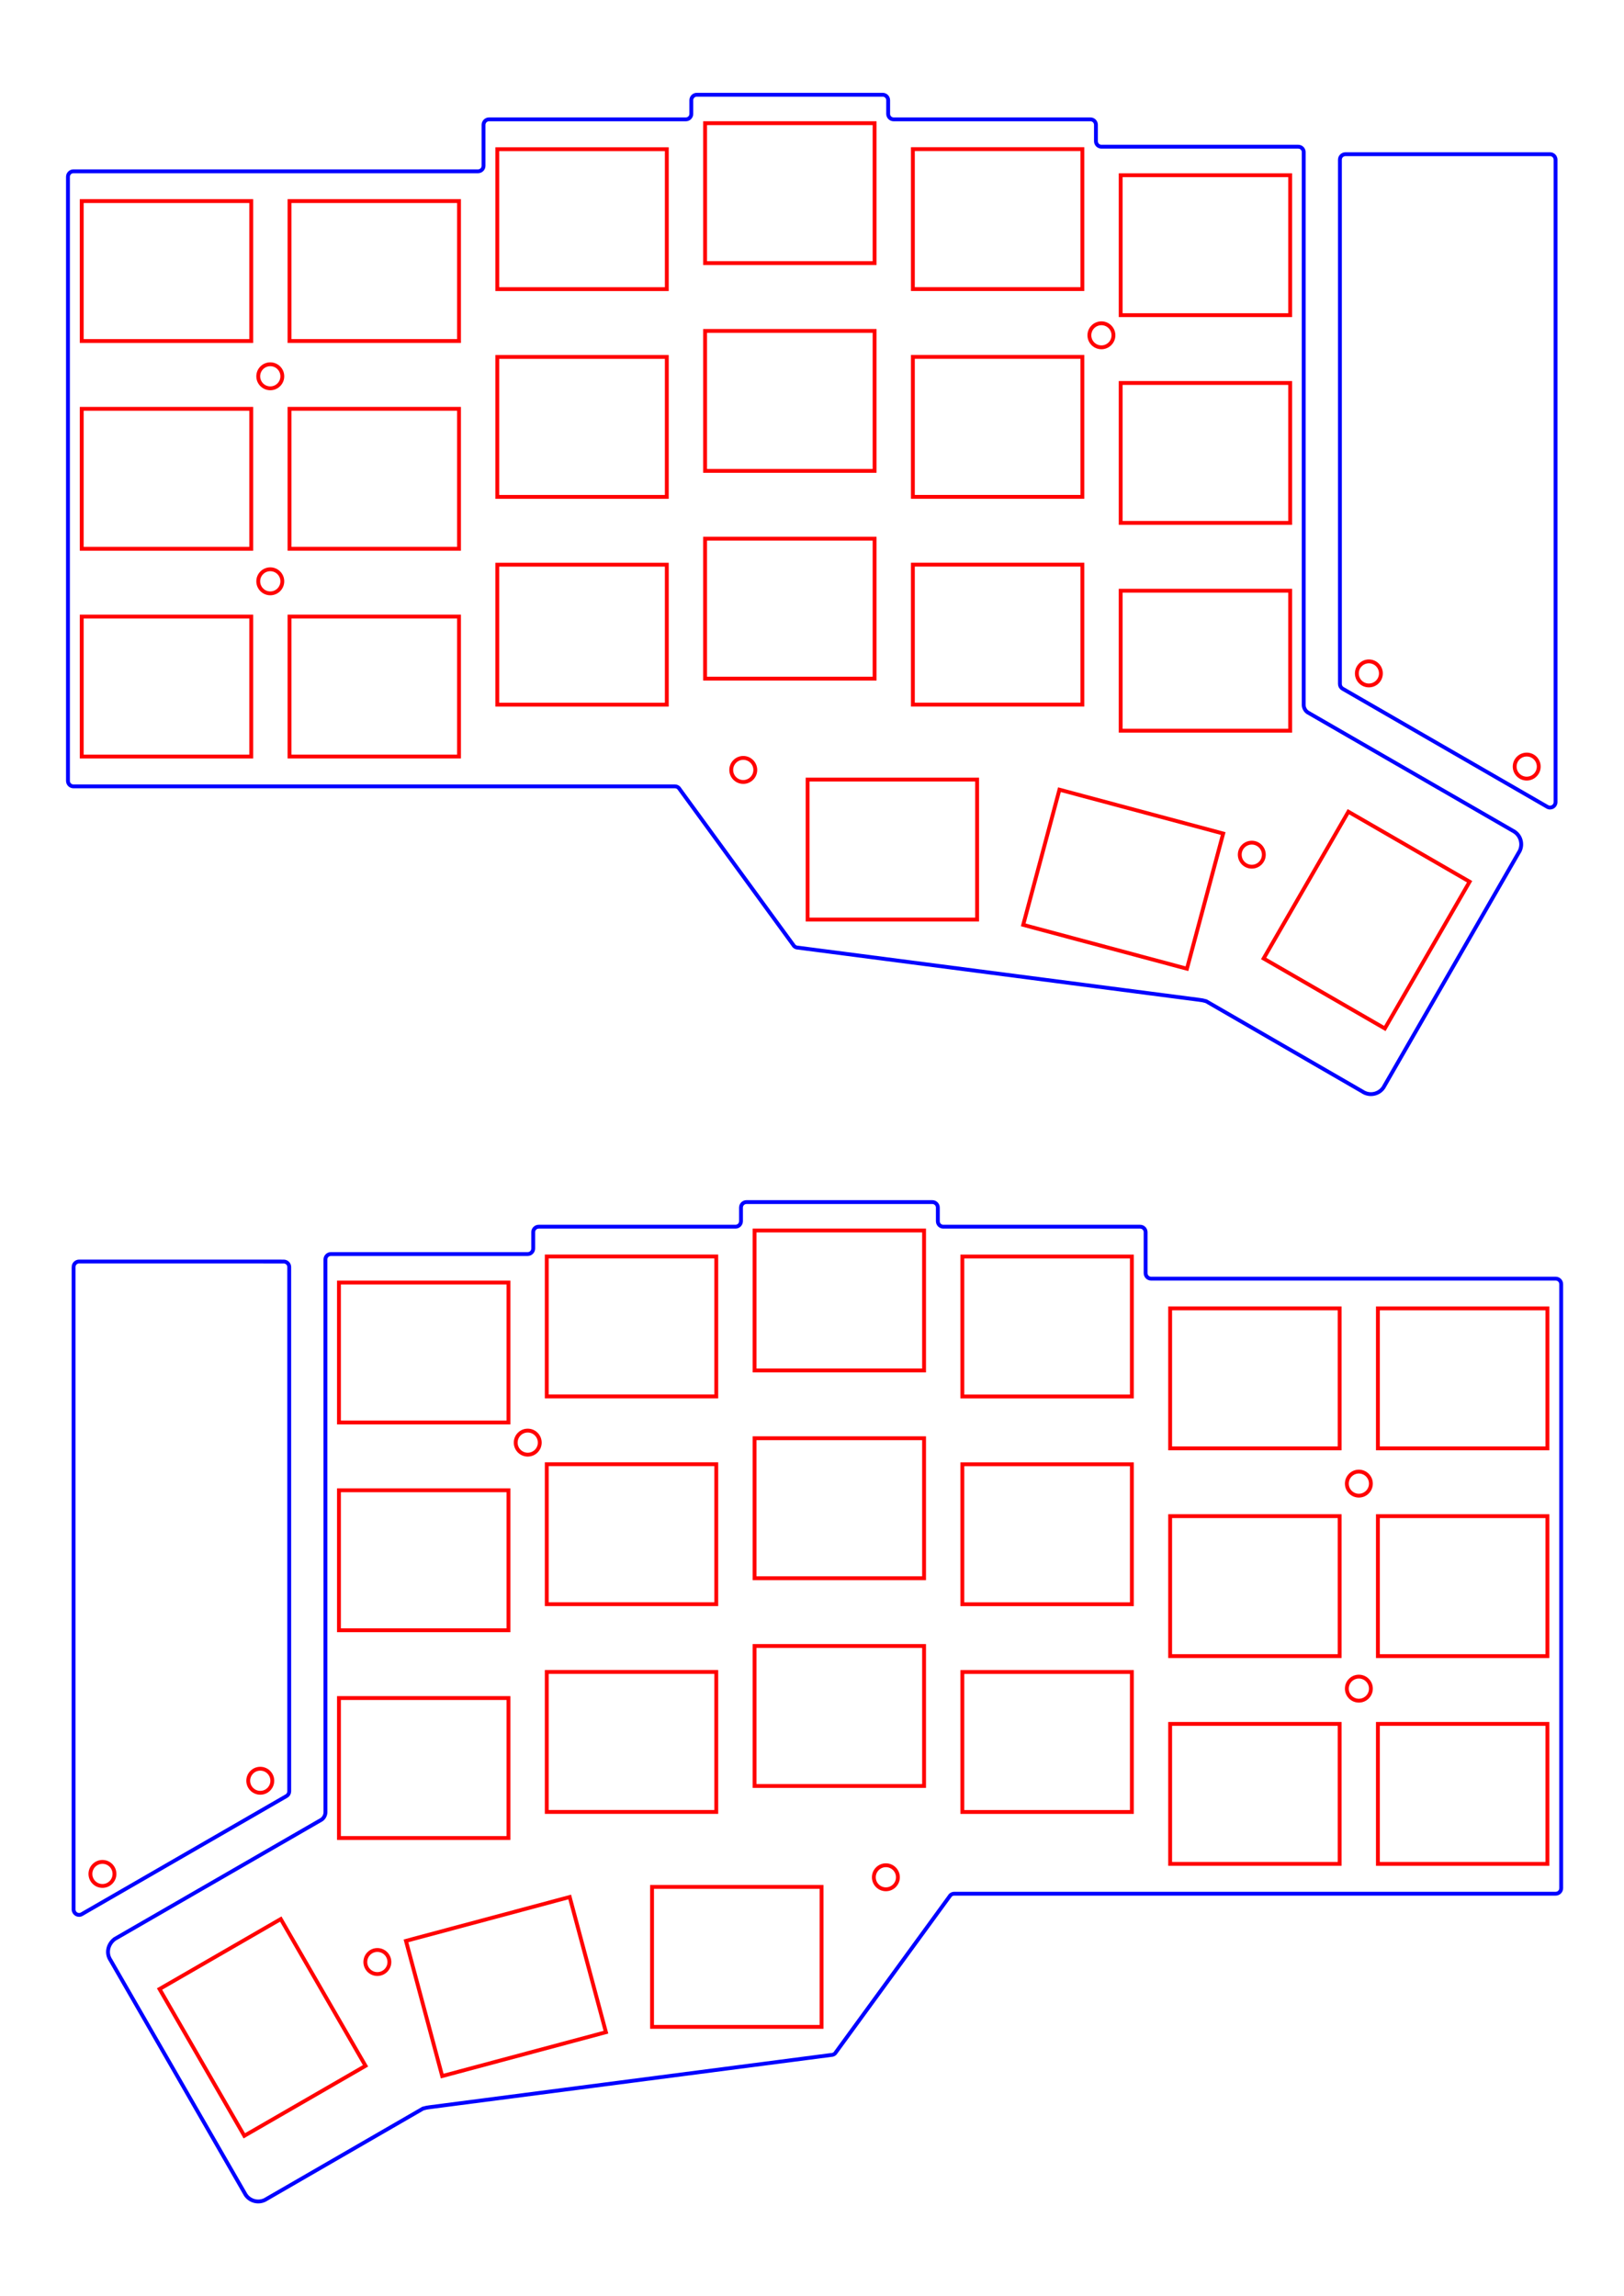 <?xml version="1.0" encoding="UTF-8" standalone="no"?>
<svg
   sodipodi:docname="top.svg"
   id="svg255"
   version="1.2"
   viewBox="0 0 420.945 595.276"
   height="595.276pt"
   width="420.945pt"
   inkscape:version="1.1 (c68e22c387, 2021-05-23)"
   xmlns:inkscape="http://www.inkscape.org/namespaces/inkscape"
   xmlns:sodipodi="http://sodipodi.sourceforge.net/DTD/sodipodi-0.dtd"
   xmlns="http://www.w3.org/2000/svg"
   xmlns:svg="http://www.w3.org/2000/svg"
   xmlns:rdf="http://www.w3.org/1999/02/22-rdf-syntax-ns#"
   xmlns:cc="http://creativecommons.org/ns#"
   xmlns:dc="http://purl.org/dc/elements/1.1/">
  <defs
     id="defs259" />
  <sodipodi:namedview
     id="namedview257"
     inkscape:window-height="1017"
     inkscape:window-width="1920"
     inkscape:pageshadow="2"
     inkscape:pageopacity="0"
     guidetolerance="10"
     gridtolerance="10"
     objecttolerance="10"
     borderopacity="1"
     bordercolor="#666666"
     pagecolor="#ffffff"
     inkscape:document-rotation="0"
     showgrid="false"
     inkscape:zoom="0.70710678"
     inkscape:cx="222.73864"
     inkscape:cy="362.74578"
     inkscape:window-x="1912"
     inkscape:window-y="-8"
     inkscape:window-maximized="1"
     inkscape:current-layer="svg255"
     inkscape:pagecheckerboard="0"
     inkscape:document-units="pt" />
  <g
     id="g13931">
    <g
       id="g13861">
      <g
         id="g13826">
        <path
           id="path2"
           d="M 403.203,41.395 V 207.938 c 0,1.09 -1.18,1.773 -2.125,1.227 l -53.059,-30.621 c -0.441,-0.254 -0.711,-0.723 -0.711,-1.227 V 41.398 c 0,-0.781 0.637,-1.414 1.418,-1.418 l 53.062,-0.004 c 0.781,0 1.414,0.633 1.414,1.418 z"
           style="fill:none;stroke:#0000ff;stroke-width:1;stroke-linecap:butt;stroke-linejoin:miter;stroke-miterlimit:4;stroke-dasharray:none;stroke-opacity:1"
           sodipodi:nodetypes="csccssccsc" />
        <path
           id="path142"
           d="m 357.934,174.578 c 0,1.723 -1.395,3.117 -3.117,3.117 -1.723,0 -3.117,-1.395 -3.117,-3.117 0,-1.723 1.395,-3.121 3.117,-3.121 1.723,0 3.117,1.398 3.117,3.121 z m 0,0"
           style="fill:none;stroke:#ff0000;stroke-width:1;stroke-linecap:butt;stroke-linejoin:miter;stroke-miterlimit:4;stroke-dasharray:none;stroke-opacity:1" />
        <path
           id="path144"
           d="m 398.844,198.73 c 0,1.723 -1.395,3.117 -3.117,3.117 -1.723,0 -3.117,-1.395 -3.117,-3.117 0,-1.723 1.395,-3.117 3.117,-3.117 1.723,0 3.117,1.395 3.117,3.117 z m 0,0"
           style="fill:none;stroke:#ff0000;stroke-width:1;stroke-linecap:butt;stroke-linejoin:miter;stroke-miterlimit:4;stroke-dasharray:none;stroke-opacity:1" />
      </g>
      <g
         id="g13821">
        <g
           id="g4026">
          <path
             id="path68"
             style="fill:none;stroke:#0000ff;stroke-width:1;stroke-linecap:butt;stroke-linejoin:miter;stroke-miterlimit:4;stroke-dasharray:none;stroke-opacity:1"
             d="m 337.928,39.447 c 0.002,-0.779 -0.631,-1.416 -1.414,-1.418 h -51.025 c -0.781,0.002 -1.414,-0.631 -1.416,-1.416 v -4.252 c 0.002,-0.779 -0.635,-1.416 -1.42,-1.418 h -51.02 c -0.785,0.002 -1.418,-0.631 -1.42,-1.418 v -3.543 c 0.002,-0.779 -0.631,-1.416 -1.418,-1.418 h -48.188 c -0.783,0.002 -1.416,0.639 -1.418,1.418 v 3.543 c 0.002,0.787 -0.635,1.42 -1.418,1.418 H 126.75 c -0.781,0.002 -1.418,0.639 -1.418,1.418 v 10.629 c 0,0.787 -0.633,1.42 -1.42,1.418 H 19.033 c -0.783,0.002 -1.416,0.639 -1.418,1.418 V 202.439 c 0.002,0.787 0.635,1.42 1.416,1.418 H 174.938 c 0.379,0.002 0.738,0.15 1.002,0.412 l 29.887,40.982 c 0.268,0.268 0.627,0.42 1.002,0.418 l 103.947,13.519 c 0.631,0.064 1.252,0.189 1.857,0.367 l 40.516,23.416 c 1.801,1.219 4.246,0.742 5.461,-1.059 0,-0.004 0.004,-0.008 0.004,-0.014 l 35.019,-60.822 c 1.211,-1.797 0.738,-4.242 -1.062,-5.453 l -0.018,-0.016 -53.633,-30.953 c -0.604,-0.441 -0.975,-1.137 -0.998,-1.887 z"
             sodipodi:nodetypes="ccccccccccccccccccccccccccccccccccccc" />
        </g>
        <path
           id="path146"
           d="m 73.176,97.551 c 0,1.723 -1.395,3.117 -3.117,3.117 -1.723,0 -3.121,-1.395 -3.121,-3.117 0,-1.723 1.398,-3.117 3.121,-3.117 1.723,0 3.117,1.395 3.117,3.117 z m 0,0"
           style="fill:none;stroke:#ff0000;stroke-width:1;stroke-linecap:butt;stroke-linejoin:miter;stroke-miterlimit:4;stroke-dasharray:none;stroke-opacity:1" />
        <path
           id="path148"
           d="m 70.059,147.582 c 1.719,0 3.117,1.395 3.117,3.117 0,1.723 -1.398,3.121 -3.117,3.121 -1.723,0 -3.121,-1.398 -3.121,-3.121 0,-1.723 1.398,-3.117 3.121,-3.117 z m 0,0"
           style="fill:none;stroke:#ff0000;stroke-width:1;stroke-linecap:butt;stroke-linejoin:miter;stroke-miterlimit:4;stroke-dasharray:none;stroke-opacity:1" />
        <path
           id="path150"
           d="m 285.492,83.805 c 1.719,0 3.117,1.395 3.117,3.117 0,1.723 -1.398,3.117 -3.117,3.117 -1.723,0 -3.121,-1.395 -3.121,-3.117 0,-1.723 1.398,-3.117 3.121,-3.117 z m 0,0"
           style="fill:none;stroke:#ff0000;stroke-width:1;stroke-linecap:butt;stroke-linejoin:miter;stroke-miterlimit:4;stroke-dasharray:none;stroke-opacity:1" />
        <path
           id="path152"
           d="m 192.656,196.48 c 1.723,0 3.117,1.398 3.117,3.117 0,1.723 -1.395,3.121 -3.117,3.121 -1.723,0 -3.117,-1.398 -3.117,-3.121 0,-1.719 1.395,-3.117 3.117,-3.117 z m 0,0"
           style="fill:none;stroke:#ff0000;stroke-width:1;stroke-linecap:butt;stroke-linejoin:miter;stroke-miterlimit:4;stroke-dasharray:none;stroke-opacity:1" />
        <path
           id="path154"
           d="m 324.469,218.449 c 1.719,0 3.117,1.395 3.117,3.117 0,1.723 -1.398,3.117 -3.117,3.117 -1.723,0 -3.121,-1.395 -3.121,-3.117 0,-1.723 1.398,-3.117 3.121,-3.117 z m 0,0"
           style="fill:none;stroke:#ff0000;stroke-width:1;stroke-linecap:butt;stroke-linejoin:miter;stroke-miterlimit:4;stroke-dasharray:none;stroke-opacity:1" />
        <path
           id="path170"
           d="m 65.121,88.41 h -43.938 V 52.125 h 43.938 z m 0,0"
           style="fill:none;stroke:#ff0000;stroke-width:1;stroke-linecap:butt;stroke-linejoin:miter;stroke-miterlimit:4;stroke-dasharray:none;stroke-opacity:1" />
        <path
           id="path172"
           d="m 65.121,142.266 h -43.938 v -36.281 h 43.938 z m 0,0"
           style="fill:none;stroke:#ff0000;stroke-width:1;stroke-linecap:butt;stroke-linejoin:miter;stroke-miterlimit:4;stroke-dasharray:none;stroke-opacity:1" />
        <path
           id="path174"
           d="m 65.121,196.125 h -43.938 v -36.281 h 43.938 z m 0,0"
           style="fill:none;stroke:#ff0000;stroke-width:1;stroke-linecap:butt;stroke-linejoin:miter;stroke-miterlimit:4;stroke-dasharray:none;stroke-opacity:1" />
        <path
           id="path176"
           d="M 118.977,88.406 H 75.039 V 52.125 h 43.937 z m 0,0"
           style="fill:none;stroke:#ff0000;stroke-width:1;stroke-linecap:butt;stroke-linejoin:miter;stroke-miterlimit:4;stroke-dasharray:none;stroke-opacity:1" />
        <path
           id="path178"
           d="M 118.977,142.266 H 75.039 v -36.285 h 43.937 z m 0,0"
           style="fill:none;stroke:#ff0000;stroke-width:1;stroke-linecap:butt;stroke-linejoin:miter;stroke-miterlimit:4;stroke-dasharray:none;stroke-opacity:1" />
        <path
           id="path180"
           d="M 118.977,196.125 H 75.039 v -36.285 h 43.937 z m 0,0"
           style="fill:none;stroke:#ff0000;stroke-width:1;stroke-linecap:butt;stroke-linejoin:miter;stroke-miterlimit:4;stroke-dasharray:none;stroke-opacity:1" />
        <path
           id="path182"
           d="m 172.836,74.957 h -43.938 V 38.676 h 43.938 z m 0,0"
           style="fill:none;stroke:#ff0000;stroke-width:1;stroke-linecap:butt;stroke-linejoin:miter;stroke-miterlimit:4;stroke-dasharray:none;stroke-opacity:1" />
        <path
           id="path184"
           d="m 172.836,128.816 h -43.938 V 92.531 h 43.938 z m 0,0"
           style="fill:none;stroke:#ff0000;stroke-width:1;stroke-linecap:butt;stroke-linejoin:miter;stroke-miterlimit:4;stroke-dasharray:none;stroke-opacity:1" />
        <path
           id="path186"
           d="m 172.836,182.672 h -43.938 v -36.281 h 43.938 z m 0,0"
           style="fill:none;stroke:#ff0000;stroke-width:1;stroke-linecap:butt;stroke-linejoin:miter;stroke-miterlimit:4;stroke-dasharray:none;stroke-opacity:1" />
        <path
           id="path188"
           d="M 226.695,68.215 H 182.762 V 31.93 h 43.934 z m 0,0"
           style="fill:none;stroke:#ff0000;stroke-width:1;stroke-linecap:butt;stroke-linejoin:miter;stroke-miterlimit:4;stroke-dasharray:none;stroke-opacity:1" />
        <path
           id="path190"
           d="M 226.695,122.07 H 182.762 V 85.789 h 43.934 z m 0,0"
           style="fill:none;stroke:#ff0000;stroke-width:1;stroke-linecap:butt;stroke-linejoin:miter;stroke-miterlimit:4;stroke-dasharray:none;stroke-opacity:1" />
        <path
           id="path192"
           d="m 226.695,175.93 h -43.934 v -36.281 h 43.934 z m 0,0"
           style="fill:none;stroke:#ff0000;stroke-width:1;stroke-linecap:butt;stroke-linejoin:miter;stroke-miterlimit:4;stroke-dasharray:none;stroke-opacity:1" />
        <path
           id="path194"
           d="m 280.559,74.945 h -43.938 V 38.66 h 43.938 z m 0,0"
           style="fill:none;stroke:#ff0000;stroke-width:1;stroke-linecap:butt;stroke-linejoin:miter;stroke-miterlimit:4;stroke-dasharray:none;stroke-opacity:1" />
        <path
           id="path196"
           d="m 280.559,128.805 h -43.938 V 92.52 h 43.938 z m 0,0"
           style="fill:none;stroke:#ff0000;stroke-width:1;stroke-linecap:butt;stroke-linejoin:miter;stroke-miterlimit:4;stroke-dasharray:none;stroke-opacity:1" />
        <path
           id="path198"
           d="m 280.559,182.66 h -43.938 v -36.281 h 43.938 z m 0,0"
           style="fill:none;stroke:#ff0000;stroke-width:1;stroke-linecap:butt;stroke-linejoin:miter;stroke-miterlimit:4;stroke-dasharray:none;stroke-opacity:1" />
        <path
           id="path200"
           d="m 334.422,81.703 h -43.938 V 45.422 h 43.938 z m 0,0"
           style="fill:none;stroke:#ff0000;stroke-width:1;stroke-linecap:butt;stroke-linejoin:miter;stroke-miterlimit:4;stroke-dasharray:none;stroke-opacity:1" />
        <path
           id="path202"
           d="m 334.422,135.562 h -43.938 V 99.281 h 43.938 z m 0,0"
           style="fill:none;stroke:#ff0000;stroke-width:1;stroke-linecap:butt;stroke-linejoin:miter;stroke-miterlimit:4;stroke-dasharray:none;stroke-opacity:1" />
        <path
           id="path204"
           d="m 334.422,189.422 h -43.938 v -36.285 h 43.938 z m 0,0"
           style="fill:none;stroke:#ff0000;stroke-width:1;stroke-linecap:butt;stroke-linejoin:miter;stroke-miterlimit:4;stroke-dasharray:none;stroke-opacity:1" />
        <path
           id="path206"
           d="m 253.273,238.383 h -43.938 v -36.281 h 43.938 z m 0,0"
           style="fill:none;stroke:#ff0000;stroke-width:1;stroke-linecap:butt;stroke-linejoin:miter;stroke-miterlimit:4;stroke-dasharray:none;stroke-opacity:1" />
        <path
           id="path208"
           d="m 307.66,251.133 -42.441,-11.371 9.391,-35.047 42.441,11.371 z m 0,0"
           style="fill:none;stroke:#ff0000;stroke-width:1;stroke-linecap:butt;stroke-linejoin:miter;stroke-miterlimit:4;stroke-dasharray:none;stroke-opacity:1" />
        <path
           id="path210"
           d="m 380.926,228.574 -21.969,38.051 -31.422,-18.145 21.969,-38.051 z m 0,0"
           style="fill:none;stroke:#ff0000;stroke-width:1;stroke-linecap:butt;stroke-linejoin:miter;stroke-miterlimit:4;stroke-dasharray:none;stroke-opacity:1" />
      </g>
    </g>
    <g
       id="g13760">
      <g
         id="g13725">
        <path
           id="path72"
           d="m 19.074,328.457 v 166.547 c 0,1.09 1.18,1.773 2.125,1.227 l 53.062,-30.621 c 0.438,-0.254 0.707,-0.723 0.707,-1.23 V 328.465 c 0,-0.781 -0.633,-1.418 -1.414,-1.418 l -53.062,-0.008 c -0.781,0 -1.418,0.637 -1.418,1.418 z m 0,0"
           style="fill:none;stroke:#0000ff;stroke-width:1;stroke-linecap:butt;stroke-linejoin:miter;stroke-miterlimit:4;stroke-dasharray:none;stroke-opacity:1" />
        <path
           id="path156"
           d="m 64.344,461.641 c 0,1.723 1.398,3.121 3.121,3.121 1.719,0 3.117,-1.398 3.117,-3.121 0,-1.723 -1.398,-3.117 -3.117,-3.117 -1.723,0 -3.121,1.395 -3.121,3.117 z m 0,0"
           style="fill:none;stroke:#ff0000;stroke-width:1;stroke-linecap:butt;stroke-linejoin:miter;stroke-miterlimit:4;stroke-dasharray:none;stroke-opacity:1" />
        <path
           id="path158"
           d="m 23.438,485.797 c 0,1.723 1.395,3.117 3.117,3.117 1.723,0 3.117,-1.395 3.117,-3.117 0,-1.723 -1.395,-3.121 -3.117,-3.121 -1.723,0 -3.117,1.398 -3.117,3.121 z m 0,0"
           style="fill:none;stroke:#ff0000;stroke-width:1;stroke-linecap:butt;stroke-linejoin:miter;stroke-miterlimit:4;stroke-dasharray:none;stroke-opacity:1" />
      </g>
      <g
         id="g13720">
        <g
           id="g9145">
          <path
             id="path140"
             style="fill:none;stroke:#0000ff;stroke-width:1;stroke-linecap:butt;stroke-linejoin:miter;stroke-miterlimit:4;stroke-dasharray:none;stroke-opacity:1"
             d="m 403.248,490.924 h -155.908 c -0.375,0.002 -0.734,0.15 -1,0.412 l -29.887,40.982 c -0.266,0.268 -0.625,0.416 -1.002,0.414 l -103.945,13.523 c -0.631,0.064 -1.252,0.186 -1.857,0.367 l -40.518,23.416 c -1.803,1.215 -4.248,0.742 -5.459,-1.059 -0.004,-0.004 -0.008,-0.012 -0.006,-0.018 L 28.648,508.145 c -1.215,-1.801 -0.67,-4.147 1.062,-5.457 l 0.016,-0.012 53.633,-30.957 c 0.605,-0.438 0.973,-1.133 1,-1.885 l -0.008,-143.32 c -0.004,-0.783 0.629,-1.416 1.414,-1.42 h 51.025 c 0.779,0.004 1.416,-0.629 1.418,-1.418 v -4.248 c -0.002,-0.783 0.631,-1.416 1.418,-1.418 h 51.021 c 0.781,0.002 1.418,-0.635 1.418,-1.418 v -3.543 c 0,-0.779 0.633,-1.416 1.416,-1.418 h 48.191 c 0.779,0.002 1.416,0.639 1.418,1.418 v 3.543 c -0.002,0.787 0.631,1.42 1.418,1.418 h 51.021 c 0.781,0.002 1.414,0.635 1.416,1.418 v 10.627 c -0.002,0.785 0.635,1.422 1.418,1.42 h 104.883 c 0.779,0.002 1.416,0.635 1.418,1.418 l 2e-5,156.613 c -0.002,0.783 -0.639,1.42 -1.418,1.418 z"
             sodipodi:nodetypes="cccccccccccsccccccccccccccccccccccccc" />
        </g>
        <path
           id="path160"
           d="m 349.105,384.617 c 0,1.723 1.395,3.117 3.117,3.117 1.723,0 3.117,-1.395 3.117,-3.117 0,-1.723 -1.395,-3.121 -3.117,-3.121 -1.723,0 -3.117,1.398 -3.117,3.121 z m 0,0"
           style="fill:none;stroke:#ff0000;stroke-width:1;stroke-linecap:butt;stroke-linejoin:miter;stroke-miterlimit:4;stroke-dasharray:none;stroke-opacity:1" />
        <path
           id="path162"
           d="m 352.223,434.648 c -1.723,0 -3.117,1.395 -3.117,3.117 0,1.723 1.395,3.117 3.117,3.117 1.723,0 3.117,-1.395 3.117,-3.117 0,-1.723 -1.395,-3.117 -3.117,-3.117 z m 0,0"
           style="fill:none;stroke:#ff0000;stroke-width:1;stroke-linecap:butt;stroke-linejoin:miter;stroke-miterlimit:4;stroke-dasharray:none;stroke-opacity:1" />
        <path
           id="path164"
           d="m 136.789,370.867 c -1.723,0 -3.117,1.398 -3.117,3.121 0,1.719 1.395,3.117 3.117,3.117 1.723,0 3.117,-1.398 3.117,-3.117 0,-1.723 -1.395,-3.121 -3.117,-3.121 z m 0,0"
           style="fill:none;stroke:#ff0000;stroke-width:1;stroke-linecap:butt;stroke-linejoin:miter;stroke-miterlimit:4;stroke-dasharray:none;stroke-opacity:1" />
        <path
           id="path166"
           d="m 229.625,483.547 c -1.723,0 -3.121,1.395 -3.121,3.117 0,1.723 1.398,3.117 3.121,3.117 1.719,0 3.117,-1.395 3.117,-3.117 0,-1.723 -1.398,-3.117 -3.117,-3.117 z m 0,0"
           style="fill:none;stroke:#ff0000;stroke-width:1;stroke-linecap:butt;stroke-linejoin:miter;stroke-miterlimit:4;stroke-dasharray:none;stroke-opacity:1" />
        <path
           id="path168"
           d="m 97.812,505.516 c -1.723,0 -3.117,1.395 -3.117,3.117 0,1.723 1.395,3.117 3.117,3.117 1.723,0 3.117,-1.395 3.117,-3.117 0,-1.723 -1.395,-3.117 -3.117,-3.117 z m 0,0"
           style="fill:none;stroke:#ff0000;stroke-width:1;stroke-linecap:butt;stroke-linejoin:miter;stroke-miterlimit:4;stroke-dasharray:none;stroke-opacity:1" />
        <path
           id="path212"
           d="m 357.156,375.473 h 43.938 v -36.281 h -43.938 z m 0,0"
           style="fill:none;stroke:#ff0000;stroke-width:1;stroke-linecap:butt;stroke-linejoin:miter;stroke-miterlimit:4;stroke-dasharray:none;stroke-opacity:1" />
        <path
           id="path214"
           d="m 357.156,429.332 h 43.938 v -36.281 h -43.938 z m 0,0"
           style="fill:none;stroke:#ff0000;stroke-width:1;stroke-linecap:butt;stroke-linejoin:miter;stroke-miterlimit:4;stroke-dasharray:none;stroke-opacity:1" />
        <path
           id="path216"
           d="m 357.156,483.191 h 43.938 v -36.285 h -43.938 z m 0,0"
           style="fill:none;stroke:#ff0000;stroke-width:1;stroke-linecap:butt;stroke-linejoin:miter;stroke-miterlimit:4;stroke-dasharray:none;stroke-opacity:1" />
        <path
           id="path218"
           d="m 303.305,375.473 h 43.938 V 339.188 h -43.938 z m 0,0"
           style="fill:none;stroke:#ff0000;stroke-width:1;stroke-linecap:butt;stroke-linejoin:miter;stroke-miterlimit:4;stroke-dasharray:none;stroke-opacity:1" />
        <path
           id="path220"
           d="m 303.305,429.328 h 43.938 v -36.281 h -43.938 z m 0,0"
           style="fill:none;stroke:#ff0000;stroke-width:1;stroke-linecap:butt;stroke-linejoin:miter;stroke-miterlimit:4;stroke-dasharray:none;stroke-opacity:1" />
        <path
           id="path222"
           d="m 303.305,483.188 h 43.938 v -36.281 h -43.938 z m 0,0"
           style="fill:none;stroke:#ff0000;stroke-width:1;stroke-linecap:butt;stroke-linejoin:miter;stroke-miterlimit:4;stroke-dasharray:none;stroke-opacity:1" />
        <path
           id="path224"
           d="m 249.445,362.023 h 43.938 v -36.285 h -43.938 z m 0,0"
           style="fill:none;stroke:#ff0000;stroke-width:1;stroke-linecap:butt;stroke-linejoin:miter;stroke-miterlimit:4;stroke-dasharray:none;stroke-opacity:1" />
        <path
           id="path226"
           d="m 249.445,415.879 h 43.938 v -36.281 h -43.938 z m 0,0"
           style="fill:none;stroke:#ff0000;stroke-width:1;stroke-linecap:butt;stroke-linejoin:miter;stroke-miterlimit:4;stroke-dasharray:none;stroke-opacity:1" />
        <path
           id="path228"
           d="m 249.445,469.738 h 43.938 v -36.285 h -43.938 z m 0,0"
           style="fill:none;stroke:#ff0000;stroke-width:1;stroke-linecap:butt;stroke-linejoin:miter;stroke-miterlimit:4;stroke-dasharray:none;stroke-opacity:1" />
        <path
           id="path230"
           d="m 195.582,355.277 h 43.938 v -36.281 h -43.938 z m 0,0"
           style="fill:none;stroke:#ff0000;stroke-width:1;stroke-linecap:butt;stroke-linejoin:miter;stroke-miterlimit:4;stroke-dasharray:none;stroke-opacity:1" />
        <path
           id="path232"
           d="m 195.582,409.137 h 43.938 v -36.285 h -43.938 z m 0,0"
           style="fill:none;stroke:#ff0000;stroke-width:1;stroke-linecap:butt;stroke-linejoin:miter;stroke-miterlimit:4;stroke-dasharray:none;stroke-opacity:1" />
        <path
           id="path234"
           d="m 195.582,462.996 h 43.938 v -36.285 h -43.938 z m 0,0"
           style="fill:none;stroke:#ff0000;stroke-width:1;stroke-linecap:butt;stroke-linejoin:miter;stroke-miterlimit:4;stroke-dasharray:none;stroke-opacity:1" />
        <path
           id="path236"
           d="m 141.719,362.008 h 43.938 v -36.281 h -43.938 z m 0,0"
           style="fill:none;stroke:#ff0000;stroke-width:1;stroke-linecap:butt;stroke-linejoin:miter;stroke-miterlimit:4;stroke-dasharray:none;stroke-opacity:1" />
        <path
           id="path238"
           d="m 141.719,415.867 h 43.938 v -36.281 h -43.938 z m 0,0"
           style="fill:none;stroke:#ff0000;stroke-width:1;stroke-linecap:butt;stroke-linejoin:miter;stroke-miterlimit:4;stroke-dasharray:none;stroke-opacity:1" />
        <path
           id="path240"
           d="m 141.719,469.727 h 43.938 v -36.285 h -43.938 z m 0,0"
           style="fill:none;stroke:#ff0000;stroke-width:1;stroke-linecap:butt;stroke-linejoin:miter;stroke-miterlimit:4;stroke-dasharray:none;stroke-opacity:1" />
        <path
           id="path242"
           d="M 87.855,368.77 H 131.793 V 332.484 H 87.855 Z m 0,0"
           style="fill:none;stroke:#ff0000;stroke-width:1;stroke-linecap:butt;stroke-linejoin:miter;stroke-miterlimit:4;stroke-dasharray:none;stroke-opacity:1" />
        <path
           id="path244"
           d="M 87.855,422.629 H 131.793 V 386.344 H 87.855 Z m 0,0"
           style="fill:none;stroke:#ff0000;stroke-width:1;stroke-linecap:butt;stroke-linejoin:miter;stroke-miterlimit:4;stroke-dasharray:none;stroke-opacity:1" />
        <path
           id="path246"
           d="M 87.855,476.484 H 131.793 V 440.203 H 87.855 Z m 0,0"
           style="fill:none;stroke:#ff0000;stroke-width:1;stroke-linecap:butt;stroke-linejoin:miter;stroke-miterlimit:4;stroke-dasharray:none;stroke-opacity:1" />
        <path
           id="path248"
           d="m 169.008,525.449 h 43.938 v -36.285 h -43.938 z m 0,0"
           style="fill:none;stroke:#ff0000;stroke-width:1;stroke-linecap:butt;stroke-linejoin:miter;stroke-miterlimit:4;stroke-dasharray:none;stroke-opacity:1" />
        <path
           id="path250"
           d="m 114.621,538.199 42.438,-11.371 -9.391,-35.047 -42.441,11.371 z m 0,0"
           style="fill:none;stroke:#ff0000;stroke-width:1;stroke-linecap:butt;stroke-linejoin:miter;stroke-miterlimit:4;stroke-dasharray:none;stroke-opacity:1" />
        <path
           id="path252"
           d="m 41.355,515.637 21.969,38.051 31.422,-18.141 -21.969,-38.051 z m 0,0"
           style="fill:none;stroke:#ff0000;stroke-width:1;stroke-linecap:butt;stroke-linejoin:miter;stroke-miterlimit:4;stroke-dasharray:none;stroke-opacity:1" />
      </g>
    </g>
  </g>
</svg>
